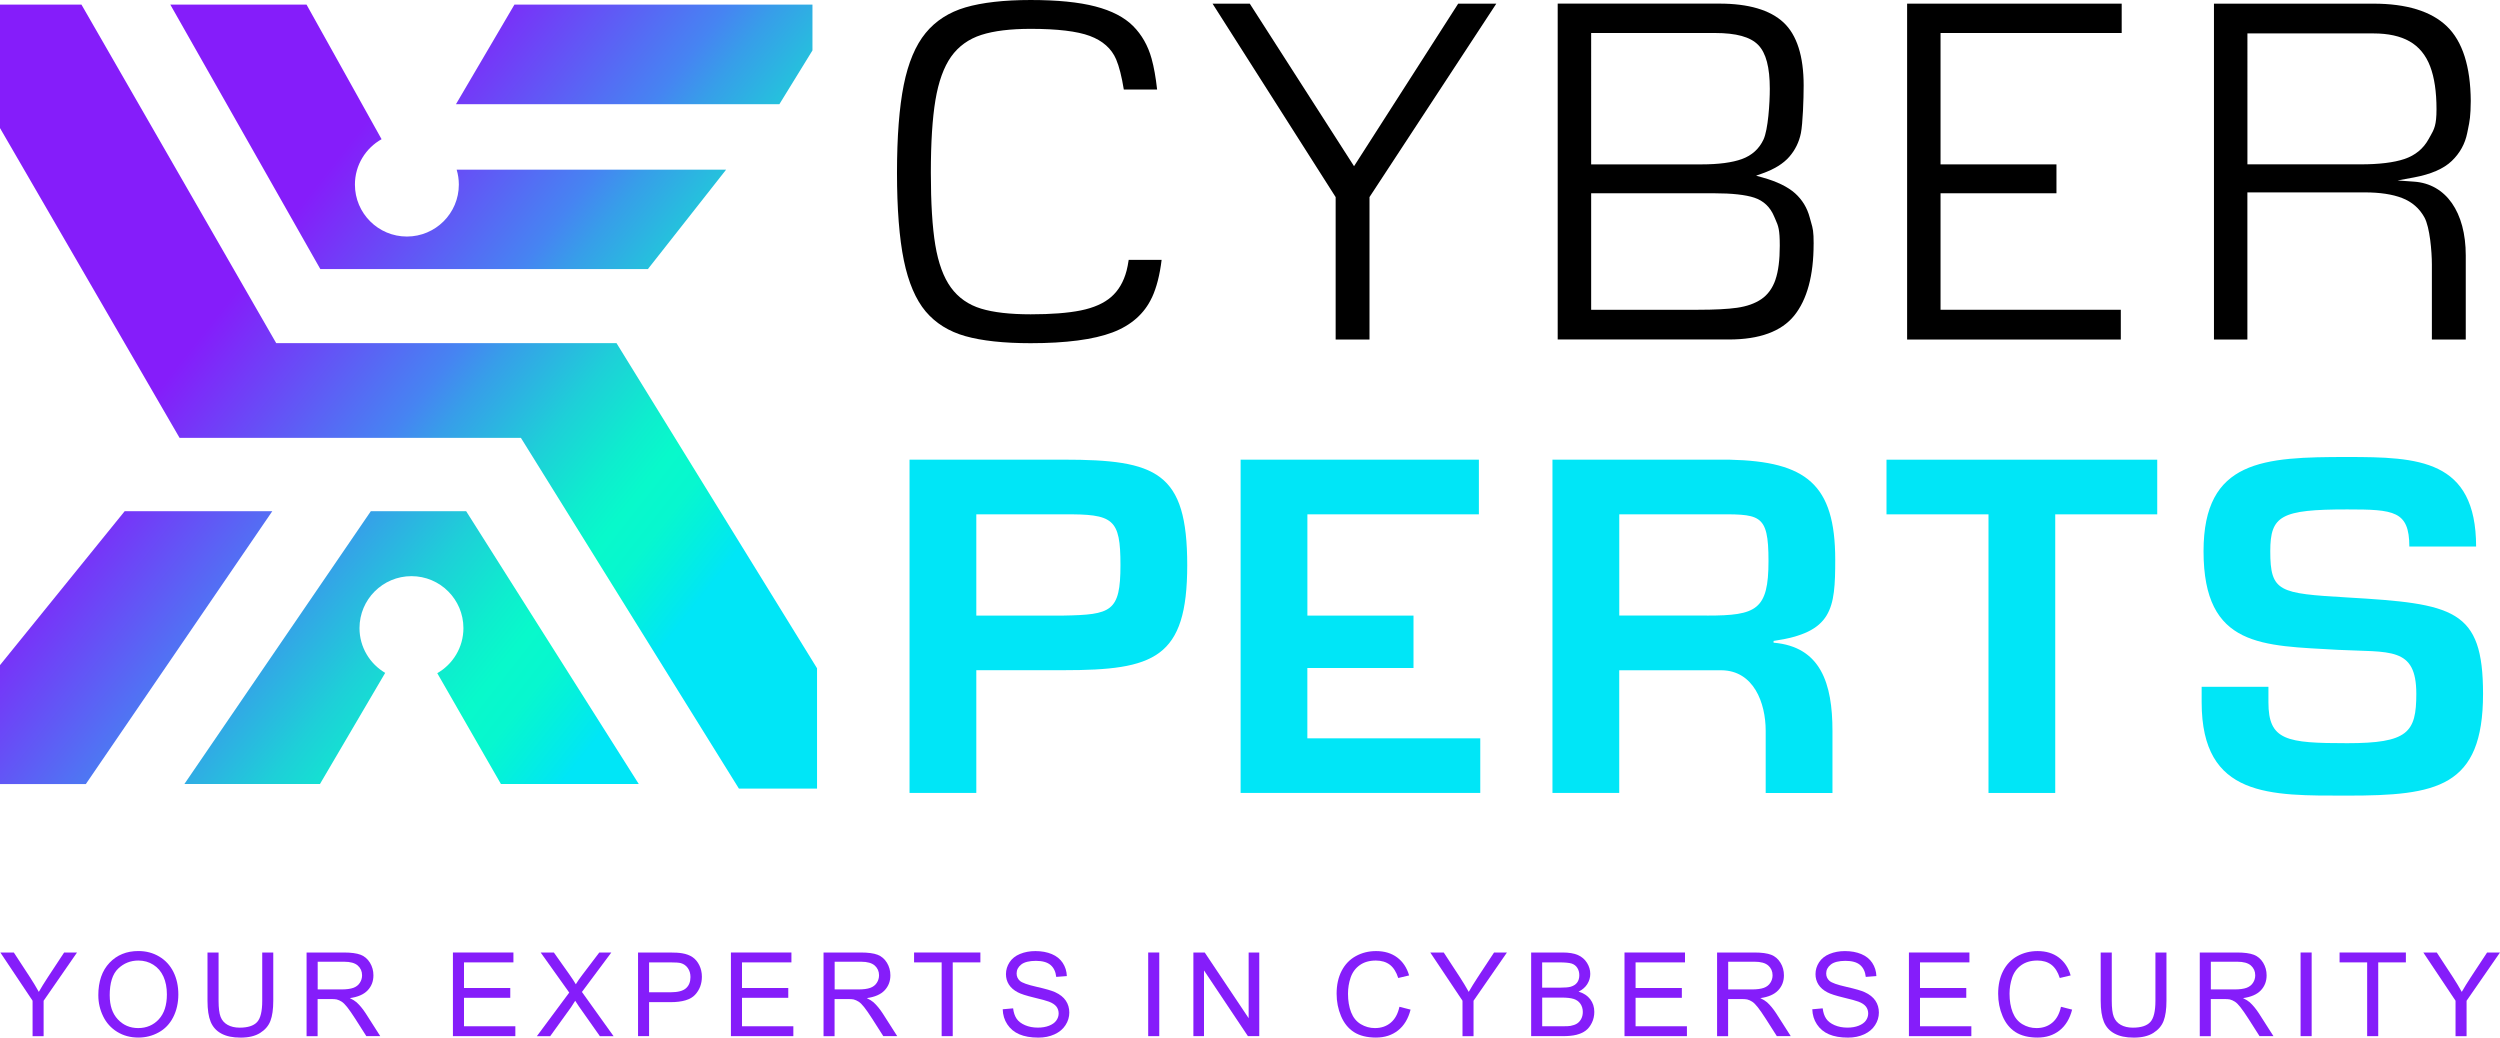 <svg xmlns="http://www.w3.org/2000/svg" xmlns:xlink="http://www.w3.org/1999/xlink" id="Layer_1" data-name="Layer 1" viewBox="0 0 650 269.77"><defs><style>      .cls-1 {        fill: url(#linear-gradient-2);      }      .cls-2 {        fill: url(#linear-gradient-4);      }      .cls-3 {        fill: url(#linear-gradient-3);      }      .cls-4 {        fill: url(#linear-gradient-5);      }      .cls-5 {        fill: #00e6f7;      }      .cls-6 {        fill: #851dfa;      }      .cls-7 {        fill: url(#linear-gradient);      }    </style><linearGradient id="linear-gradient" x1="-52.34" y1="99.49" x2="143.61" y2="253.36" gradientUnits="userSpaceOnUse"><stop offset=".3" stop-color="#851dfa"></stop><stop offset=".52" stop-color="#4684f2"></stop><stop offset=".56" stop-color="#379ee9"></stop><stop offset=".65" stop-color="#1ecfd8"></stop><stop offset=".72" stop-color="#0eedce"></stop><stop offset=".76" stop-color="#08f9cb"></stop><stop offset=".8" stop-color="#07f7cf"></stop><stop offset=".83" stop-color="#04f1db"></stop><stop offset=".87" stop-color="#01e8f0"></stop><stop offset=".88" stop-color="#00e6f7"></stop></linearGradient><linearGradient id="linear-gradient-2" x1="6.1" y1="25.05" x2="201.91" y2="178.82" xlink:href="#linear-gradient"></linearGradient><linearGradient id="linear-gradient-3" x1="71.98" y1="-58.82" x2="267.93" y2="95.05" xlink:href="#linear-gradient"></linearGradient><linearGradient id="linear-gradient-4" x1="39.33" y1="-18.91" x2="236.32" y2="135.78" xlink:href="#linear-gradient"></linearGradient><linearGradient id="linear-gradient-5" x1="-41.33" y1="69.51" x2="164.44" y2="231.09" xlink:href="#linear-gradient"></linearGradient></defs><g><path class="cls-6" d="M8.47,269.4v-9.21L.09,247.65h3.5l4.29,6.56c.79,1.23,1.53,2.45,2.21,3.68.65-1.14,1.44-2.42,2.37-3.84l4.21-6.39h3.35l-8.68,12.54v9.21h-2.88Z"></path><path class="cls-6" d="M25.56,258.81c0-3.61.97-6.44,2.91-8.48,1.94-2.04,4.44-3.06,7.51-3.06,2.01,0,3.82.48,5.43,1.44,1.61.96,2.84,2.3,3.69,4.01.85,1.72,1.27,3.66,1.27,5.84s-.45,4.18-1.34,5.92-2.15,3.06-3.78,3.95c-1.63.9-3.39,1.34-5.28,1.34-2.05,0-3.88-.49-5.49-1.48-1.61-.99-2.83-2.34-3.66-4.05-.83-1.71-1.25-3.52-1.25-5.43ZM28.53,258.85c0,2.62.7,4.69,2.11,6.19,1.41,1.51,3.18,2.26,5.3,2.26s3.95-.76,5.35-2.28c1.4-1.52,2.1-3.68,2.1-6.48,0-1.77-.3-3.32-.9-4.64-.6-1.32-1.47-2.34-2.63-3.07-1.15-.73-2.45-1.09-3.88-1.09-2.04,0-3.79.7-5.26,2.1-1.47,1.4-2.2,3.74-2.2,7.01Z"></path><path class="cls-6" d="M68.17,247.65h2.88v12.57c0,2.19-.25,3.92-.74,5.21-.49,1.29-1.39,2.33-2.68,3.14-1.29.81-2.98,1.21-5.08,1.21s-3.7-.35-5-1.05-2.22-1.72-2.77-3.05c-.55-1.33-.83-3.15-.83-5.45v-12.57h2.88v12.55c0,1.89.18,3.28.53,4.18s.95,1.58,1.81,2.07c.86.48,1.9.73,3.14.73,2.12,0,3.62-.48,4.52-1.44.9-.96,1.35-2.8,1.35-5.53v-12.55Z"></path><path class="cls-6" d="M79.71,269.4v-21.75h9.64c1.94,0,3.41.2,4.42.59,1.01.39,1.81,1.08,2.42,2.07.6.99.9,2.08.9,3.28,0,1.54-.5,2.84-1.5,3.9-1,1.06-2.54,1.73-4.63,2.02.76.37,1.34.73,1.74,1.08.84.77,1.64,1.74,2.39,2.89l3.78,5.92h-3.62l-2.88-4.52c-.84-1.31-1.53-2.3-2.08-3-.54-.69-1.03-1.18-1.46-1.45-.43-.28-.87-.47-1.31-.58-.33-.07-.86-.1-1.6-.1h-3.34v9.66h-2.88ZM82.59,257.25h6.19c1.32,0,2.34-.14,3.09-.41.74-.27,1.31-.71,1.69-1.31.39-.6.58-1.25.58-1.95,0-1.03-.37-1.87-1.12-2.54-.75-.66-1.93-.99-3.54-.99h-6.88v7.19Z"></path><path class="cls-6" d="M117.76,269.4v-21.75h15.73v2.57h-12.85v6.66h12.03v2.55h-12.03v7.4h13.35v2.57h-16.23Z"></path><path class="cls-6" d="M139.59,269.4l8.41-11.33-7.42-10.41h3.43l3.95,5.58c.82,1.16,1.4,2.05,1.75,2.67.48-.79,1.06-1.62,1.72-2.48l4.38-5.77h3.13l-7.64,10.25,8.23,11.5h-3.56l-5.47-7.76c-.31-.45-.62-.93-.95-1.45-.48.79-.83,1.34-1.04,1.63l-5.46,7.58h-3.46Z"></path><path class="cls-6" d="M165.89,269.4v-21.75h8.2c1.44,0,2.55.07,3.31.21,1.07.18,1.96.52,2.69,1.02.72.5,1.3,1.2,1.74,2.1.44.9.66,1.89.66,2.97,0,1.85-.59,3.42-1.77,4.69-1.18,1.28-3.3,1.92-6.38,1.92h-5.58v8.84h-2.88ZM168.77,257.99h5.62c1.86,0,3.18-.35,3.96-1.04s1.17-1.67,1.17-2.92c0-.91-.23-1.69-.69-2.34-.46-.65-1.07-1.07-1.82-1.28-.48-.13-1.38-.19-2.69-.19h-5.56v7.77Z"></path><path class="cls-6" d="M190.04,269.4v-21.75h15.73v2.57h-12.85v6.66h12.03v2.55h-12.03v7.4h13.35v2.57h-16.23Z"></path><path class="cls-6" d="M214.12,269.4v-21.75h9.64c1.94,0,3.41.2,4.42.59,1.01.39,1.81,1.08,2.42,2.07.6.99.9,2.08.9,3.28,0,1.54-.5,2.84-1.5,3.9s-2.54,1.73-4.63,2.02c.76.37,1.34.73,1.74,1.08.84.77,1.64,1.74,2.39,2.89l3.78,5.92h-3.62l-2.88-4.52c-.84-1.31-1.53-2.3-2.08-3-.54-.69-1.03-1.18-1.46-1.45s-.87-.47-1.31-.58c-.33-.07-.86-.1-1.6-.1h-3.34v9.66h-2.88ZM217,257.25h6.19c1.32,0,2.34-.14,3.09-.41.74-.27,1.31-.71,1.69-1.31.39-.6.58-1.25.58-1.95,0-1.03-.37-1.87-1.12-2.54-.75-.66-1.93-.99-3.54-.99h-6.88v7.19Z"></path><path class="cls-6" d="M244.83,269.4v-19.18h-7.17v-2.57h17.24v2.57h-7.19v19.18h-2.88Z"></path><path class="cls-6" d="M260.7,262.41l2.71-.24c.13,1.09.43,1.98.9,2.68.47.7,1.2,1.26,2.19,1.69.99.43,2.1.64,3.34.64,1.1,0,2.07-.16,2.91-.49.84-.33,1.47-.77,1.88-1.34.41-.57.62-1.19.62-1.86s-.2-1.28-.59-1.79c-.4-.51-1.05-.94-1.96-1.28-.58-.23-1.87-.58-3.87-1.06-2-.48-3.4-.93-4.2-1.36-1.04-.54-1.81-1.22-2.32-2.02s-.76-1.71-.76-2.71c0-1.1.31-2.12.93-3.08.62-.95,1.53-1.68,2.73-2.17s2.53-.74,3.99-.74c1.61,0,3.03.26,4.27.78,1.23.52,2.18,1.28,2.84,2.29s1.02,2.15,1.07,3.43l-2.76.21c-.15-1.37-.65-2.41-1.51-3.12s-2.12-1.05-3.79-1.05-3.01.32-3.81.96c-.8.64-1.19,1.41-1.19,2.31,0,.78.28,1.42.85,1.93.55.5,2,1.02,4.34,1.55,2.34.53,3.94.99,4.81,1.39,1.27.58,2.2,1.32,2.8,2.22.6.9.9,1.93.9,3.09s-.33,2.25-.99,3.27c-.66,1.03-1.61,1.82-2.86,2.39-1.24.57-2.64.85-4.19.85-1.97,0-3.62-.29-4.95-.86-1.33-.57-2.37-1.44-3.13-2.59-.76-1.15-1.15-2.45-1.19-3.91Z"></path><path class="cls-6" d="M298.53,269.4v-21.75h2.88v21.75h-2.88Z"></path><path class="cls-6" d="M310.28,269.4v-21.75h2.95l11.42,17.08v-17.08h2.76v21.75h-2.95l-11.42-17.09v17.09h-2.76Z"></path><path class="cls-6" d="M363.87,261.77l2.88.73c-.6,2.36-1.69,4.17-3.26,5.41-1.57,1.24-3.48,1.86-5.75,1.86s-4.25-.48-5.72-1.43c-1.47-.95-2.59-2.34-3.35-4.15-.77-1.81-1.15-3.75-1.15-5.83,0-2.26.43-4.24,1.3-5.93.87-1.68,2.1-2.97,3.69-3.84,1.6-.88,3.35-1.31,5.27-1.31,2.18,0,4.01.55,5.49,1.66,1.48,1.11,2.52,2.67,3.1,4.67l-2.83.67c-.5-1.58-1.24-2.73-2.2-3.46-.96-.72-2.17-1.08-3.62-1.08-1.67,0-3.07.4-4.19,1.2-1.12.8-1.91,1.88-2.37,3.23-.45,1.35-.68,2.74-.68,4.18,0,1.85.27,3.46.81,4.84.54,1.38,1.38,2.41,2.51,3.09,1.14.68,2.37,1.02,3.69,1.02,1.61,0,2.98-.46,4.09-1.39,1.12-.93,1.87-2.31,2.27-4.14Z"></path><path class="cls-6" d="M380.25,269.4v-9.21l-8.38-12.54h3.5l4.29,6.56c.79,1.23,1.53,2.45,2.21,3.68.65-1.14,1.44-2.42,2.37-3.84l4.21-6.39h3.35l-8.68,12.54v9.21h-2.88Z"></path><path class="cls-6" d="M398.1,269.4v-21.75h8.16c1.66,0,3,.22,4,.66,1,.44,1.79,1.12,2.36,2.03s.85,1.87.85,2.87c0,.93-.25,1.8-.76,2.63-.5.82-1.27,1.48-2.28,1.99,1.32.39,2.33,1.04,3.03,1.97.71.93,1.06,2.03,1.06,3.29,0,1.02-.21,1.97-.64,2.84-.43.88-.96,1.55-1.6,2.03-.63.47-1.43.83-2.38,1.08-.95.24-2.12.36-3.51.36h-8.29ZM400.97,256.79h4.7c1.28,0,2.19-.08,2.74-.25.73-.22,1.28-.58,1.65-1.08.37-.5.56-1.14.56-1.9,0-.72-.17-1.36-.52-1.91-.35-.55-.84-.92-1.48-1.13-.64-.2-1.75-.3-3.31-.3h-4.35v6.57ZM400.97,266.83h5.41c.93,0,1.58-.03,1.96-.1.66-.12,1.22-.32,1.66-.59.45-.28.81-.68,1.1-1.21.29-.53.43-1.14.43-1.83,0-.81-.21-1.51-.62-2.11-.42-.6-.99-1.02-1.73-1.26-.74-.24-1.8-.36-3.18-.36h-5.03v7.48Z"></path><path class="cls-6" d="M422.37,269.4v-21.75h15.73v2.57h-12.85v6.66h12.03v2.55h-12.03v7.4h13.35v2.57h-16.23Z"></path><path class="cls-6" d="M446.44,269.4v-21.75h9.64c1.94,0,3.41.2,4.42.59,1.01.39,1.81,1.08,2.42,2.07s.9,2.08.9,3.28c0,1.54-.5,2.84-1.5,3.9-1,1.06-2.54,1.73-4.63,2.02.76.37,1.34.73,1.74,1.08.84.77,1.64,1.74,2.39,2.89l3.78,5.92h-3.62l-2.88-4.52c-.84-1.31-1.53-2.3-2.08-3-.54-.69-1.03-1.18-1.46-1.45-.43-.28-.87-.47-1.31-.58-.33-.07-.86-.1-1.6-.1h-3.34v9.66h-2.88ZM449.32,257.25h6.19c1.32,0,2.34-.14,3.09-.41.74-.27,1.31-.71,1.69-1.31.39-.6.58-1.25.58-1.95,0-1.03-.37-1.87-1.12-2.54-.75-.66-1.93-.99-3.54-.99h-6.88v7.19Z"></path><path class="cls-6" d="M471.19,262.41l2.71-.24c.13,1.09.43,1.98.9,2.68.47.7,1.2,1.26,2.19,1.69.99.43,2.1.64,3.34.64,1.1,0,2.07-.16,2.91-.49.84-.33,1.47-.77,1.88-1.34.41-.57.61-1.19.61-1.86s-.2-1.28-.59-1.79c-.4-.51-1.05-.94-1.96-1.28-.58-.23-1.87-.58-3.87-1.06-2-.48-3.4-.93-4.2-1.36-1.04-.54-1.81-1.22-2.32-2.02-.51-.81-.76-1.71-.76-2.71,0-1.1.31-2.12.93-3.08.62-.95,1.53-1.68,2.73-2.17s2.53-.74,3.99-.74c1.61,0,3.03.26,4.27.78,1.23.52,2.18,1.28,2.84,2.29.66,1.01,1.02,2.15,1.07,3.43l-2.76.21c-.15-1.37-.65-2.41-1.5-3.12s-2.12-1.05-3.79-1.05-3.01.32-3.8.96c-.8.64-1.2,1.41-1.2,2.31,0,.78.28,1.42.85,1.93.55.5,2,1.02,4.34,1.55,2.34.53,3.94.99,4.81,1.39,1.27.58,2.2,1.32,2.8,2.22s.9,1.93.9,3.09-.33,2.25-.99,3.27c-.66,1.03-1.61,1.82-2.85,2.39-1.24.57-2.64.85-4.19.85-1.97,0-3.62-.29-4.95-.86-1.33-.57-2.37-1.44-3.13-2.59-.76-1.15-1.16-2.45-1.2-3.91Z"></path><path class="cls-6" d="M496.32,269.4v-21.75h15.73v2.57h-12.85v6.66h12.03v2.55h-12.03v7.4h13.35v2.57h-16.23Z"></path><path class="cls-6" d="M535.87,261.77l2.88.73c-.6,2.36-1.69,4.17-3.26,5.41-1.57,1.24-3.48,1.86-5.75,1.86s-4.25-.48-5.72-1.43c-1.47-.95-2.59-2.34-3.35-4.15-.77-1.81-1.15-3.75-1.15-5.83,0-2.26.43-4.24,1.3-5.93.87-1.68,2.1-2.97,3.69-3.84,1.6-.88,3.35-1.31,5.27-1.31,2.18,0,4.01.55,5.49,1.66,1.48,1.11,2.52,2.67,3.1,4.67l-2.83.67c-.5-1.58-1.24-2.73-2.2-3.46-.96-.72-2.17-1.08-3.62-1.08-1.67,0-3.07.4-4.19,1.2-1.12.8-1.91,1.88-2.37,3.23-.45,1.35-.68,2.74-.68,4.18,0,1.85.27,3.46.81,4.84.54,1.38,1.38,2.41,2.51,3.09s2.37,1.02,3.69,1.02c1.61,0,2.98-.46,4.09-1.39,1.12-.93,1.87-2.31,2.27-4.14Z"></path><path class="cls-6" d="M560.4,247.65h2.88v12.57c0,2.19-.25,3.92-.74,5.21-.49,1.29-1.39,2.33-2.68,3.14-1.29.81-2.98,1.21-5.08,1.21s-3.7-.35-5-1.05-2.22-1.72-2.77-3.05c-.55-1.33-.83-3.15-.83-5.45v-12.57h2.88v12.55c0,1.89.17,3.28.53,4.18s.95,1.58,1.81,2.07c.86.48,1.9.73,3.14.73,2.12,0,3.62-.48,4.52-1.44.9-.96,1.35-2.8,1.35-5.53v-12.55Z"></path><path class="cls-6" d="M571.94,269.4v-21.75h9.64c1.94,0,3.41.2,4.42.59,1.01.39,1.81,1.08,2.42,2.07.6.99.9,2.08.9,3.28,0,1.54-.5,2.84-1.5,3.9-1,1.06-2.54,1.73-4.63,2.02.76.37,1.34.73,1.74,1.08.84.77,1.64,1.74,2.39,2.89l3.78,5.92h-3.62l-2.88-4.52c-.84-1.31-1.53-2.3-2.08-3-.54-.69-1.03-1.18-1.46-1.45s-.87-.47-1.31-.58c-.33-.07-.86-.1-1.6-.1h-3.34v9.66h-2.88ZM574.81,257.25h6.19c1.32,0,2.34-.14,3.09-.41.74-.27,1.31-.71,1.69-1.31.39-.6.58-1.25.58-1.95,0-1.03-.37-1.87-1.12-2.54-.75-.66-1.93-.99-3.54-.99h-6.88v7.19Z"></path><path class="cls-6" d="M598.15,269.4v-21.75h2.88v21.75h-2.88Z"></path><path class="cls-6" d="M615.46,269.4v-19.18h-7.17v-2.57h17.24v2.57h-7.19v19.18h-2.88Z"></path><path class="cls-6" d="M638.44,269.4v-9.21l-8.38-12.54h3.5l4.29,6.56c.79,1.23,1.53,2.45,2.21,3.68.65-1.14,1.44-2.42,2.37-3.84l4.21-6.39h3.35l-8.68,12.54v9.21h-2.88Z"></path></g><g><polygon class="cls-7" points="32.41 132.92 0 172.93 0 203.85 22.32 203.85 70.79 132.92 32.41 132.92"></polygon><polygon class="cls-1" points="71.81 89.21 21.18 1.2 0 1.2 0 33.3 46.69 113.85 135.44 113.85 192.12 205.04 212.43 205.04 212.43 173.75 160.29 89.21 71.81 89.21"></polygon><polygon class="cls-3" points="211.24 13.11 211.24 1.2 133.75 1.2 118.55 27.09 202.64 27.09 211.24 13.11"></polygon><path class="cls-2" d="M168.46,69.95l20.33-25.84h-70.06c.37,1.23.57,2.53.57,3.88,0,7.46-6.05,13.51-13.51,13.51s-13.51-6.05-13.51-13.51c0-5.07,2.8-9.48,6.93-11.8L79.7,1.2h-35.42l39,68.75h85.18Z"></path><path class="cls-4" d="M96.41,132.92l-48.47,70.92h2.39s32.86,0,32.86,0l16.96-28.89c-3.99-2.35-6.68-6.68-6.68-11.64,0-7.46,6.05-13.51,13.51-13.51s13.51,6.05,13.51,13.51c0,5.02-2.74,9.39-6.8,11.72l16.55,28.81h35.84s-44.88-70.93-44.88-70.93h-24.8Z"></path></g><g><path d="M299.5,77.37c1.2-2.58,2.05-5.87,2.52-9.8h-8.56c-.17,1.14-.35,2.05-.55,2.82-.75,2.85-2.09,5.15-3.99,6.81-1.89,1.65-4.55,2.83-7.91,3.51-3.3.67-7.68,1.01-13.04,1.01s-9.65-.49-12.87-1.47c-3.29-.99-5.94-2.85-7.87-5.51-1.91-2.63-3.27-6.34-4.05-11.03-.77-4.62-1.16-10.95-1.16-18.81s.4-14.11,1.19-18.86c.8-4.8,2.17-8.6,4.07-11.29,1.92-2.71,4.57-4.62,7.88-5.68,3.24-1.04,7.55-1.57,12.81-1.57,6.93,0,12.11.62,15.38,1.84,3.36,1.25,5.66,3.3,6.85,6.1.78,1.84,1.45,4.48,1.99,7.83h8.66c-.35-3.15-.83-5.86-1.44-8.04-.93-3.36-2.55-6.21-4.82-8.48-2.26-2.26-5.55-3.97-9.78-5.07-4.27-1.12-9.94-1.68-16.84-1.68s-12.61.65-16.95,1.92c-4.28,1.26-7.77,3.5-10.36,6.67-2.61,3.18-4.52,7.71-5.68,13.48-1.17,5.82-1.76,13.5-1.76,22.83s.6,17.06,1.79,22.83c1.18,5.72,3.09,10.18,5.67,13.25,2.58,3.05,6.04,5.21,10.29,6.41,4.31,1.22,10.03,1.84,17,1.84,9.19,0,16.35-.94,21.28-2.8,4.85-1.83,8.3-4.88,10.24-9.06Z"></path><polygon points="379.13 .95 352.05 43.21 324.94 .95 315.26 .95 347.27 51.25 347.27 88.28 356.07 88.28 356.07 51.24 389.04 .95 379.13 .95"></polygon><path d="M471.55,63.43c0-3.31-.21-4.03-.66-5.59-.11-.37-.23-.79-.36-1.29-.66-2.51-1.95-4.62-3.82-6.3-1.9-1.69-4.74-3.07-8.44-4.1l-1.69-.47,1.65-.59c3.08-1.09,5.43-2.54,6.97-4.31,1.54-1.76,2.56-3.84,3.03-6.16.49-2.45.72-8.83.72-12.38,0-7.64-1.76-13.16-5.24-16.4-3.49-3.25-9.1-4.9-16.66-4.9h-42.05v87.33h44.53c7.93,0,13.64-2.09,16.96-6.21,3.35-4.15,5.05-10.42,5.05-18.63ZM413.7,8.58h32.2c5.51,0,9.18,1.01,11.22,3.09,2.04,2.08,3.03,5.81,3.03,11.41,0,3.73-.44,10.62-1.64,13.2-1.12,2.41-3,4.12-5.6,5.07-2.52.92-6.07,1.39-10.55,1.39h-28.66V8.58ZM461.62,72.73c-.77,2.22-2.01,3.92-3.69,5.06-1.65,1.12-3.77,1.87-6.3,2.23-2.47.35-5.87.52-10.11.52h-27.82v-30.29h31.94c4.67,0,8.2.39,10.49,1.15,2.4.8,4.13,2.44,5.14,4.87.12.3.24.57.35.81.75,1.7,1.12,2.56,1.12,6.84,0,3.68-.38,6.64-1.13,8.8Z"></path><polygon points="551.64 8.58 551.64 .95 495.85 .95 495.85 88.28 551.41 88.28 551.41 80.54 504.54 80.54 504.54 50.25 534.68 50.25 534.68 42.74 504.54 42.74 504.54 8.58 551.64 8.58"></polygon><path d="M636.2,6.85c-4.06-3.92-10.49-5.9-19.1-5.9h-41.47v87.33h8.69v-38.26h30.53c3.91,0,7.17.49,9.68,1.46,2.57.99,4.54,2.7,5.83,5.06,1.4,2.56,1.93,8.86,1.93,12.22v19.51h8.81v-21.87c0-11.24-5.14-18.59-13.41-19.17l-4.33-.31,4.27-.79c4.42-.82,7.73-2.26,9.83-4.28,2.1-2.01,3.45-4.45,4.01-7.23l.19-.93c.47-2.26.7-3.4.74-7.44-.06-8.96-2.14-15.49-6.2-19.4ZM631.85,35.43l-.4.72c-1.37,2.51-3.5,4.26-6.33,5.2-2.75.92-6.56,1.38-11.33,1.38h-29.46V8.69h32.78c3.81,0,6.96.69,9.37,2.06,2.44,1.38,4.24,3.57,5.36,6.51,1.1,2.87,1.65,6.62,1.65,11.12,0,4.15-.58,5.18-1.63,7.05Z"></path></g><g><path class="cls-5" d="M236.48,119.51h40.02c24.23,0,32.18,3.17,32.18,27.43s-8.56,27.31-32.18,27.31h-22.66v31.91h-17.36v-86.65ZM276.5,160.05c12.41-.23,14.82-.97,14.82-13.1s-1.81-13.33-14.82-13.22h-22.66v26.32h22.66Z"></path><path class="cls-5" d="M339.91,160.05h27.6v13.63h-27.6v18.28h44.96v14.21h-62.31v-86.65h61.95v14.21h-44.59v26.32Z"></path><path class="cls-5" d="M421,174.26v31.91h-17.36v-86.65h46.16c19.77.46,27.36,6.35,27.36,26,0,12.82-.72,18.93-16.03,21.12v.46c12.29,1.04,15.31,10.65,15.31,22.9v16.18h-17.36v-16.18c0-7.28-3.13-15.62-11.45-15.73h-26.64ZM443.9,160.05c12.78,0,15.91-1.47,15.91-14.18s-2.29-12.15-14.7-12.15h-24.1v26.32h22.9Z"></path><path class="cls-5" d="M534.37,206.17h-17.36v-72.44h-26.52v-14.21h70.39v14.21h-26.52v72.44Z"></path><path class="cls-5" d="M610.16,155.33c-17.6-1.04-19.89-1.39-19.89-12.02,0-9.24,2.77-10.86,20.01-10.86,12.15,0,16.13.35,16.15,9.65h17.36c-.03-22.71-15.08-23.28-33.51-23.28-21.69,0-37.36.69-37.36,24.49,0,25.19,15.43,24.5,34.95,25.65,13.5.69,20.37-.92,20.37,11.44,0,10.05-2.17,12.83-17.96,12.83s-20.49-.69-20.49-10.63v-4.04h-17.36v4.04c0,24.84,17.84,24.26,37.85,24.26,23.26,0,35.31-2.08,35.31-26.46,0-22.07-7.59-23.45-35.44-25.07Z"></path></g></svg>